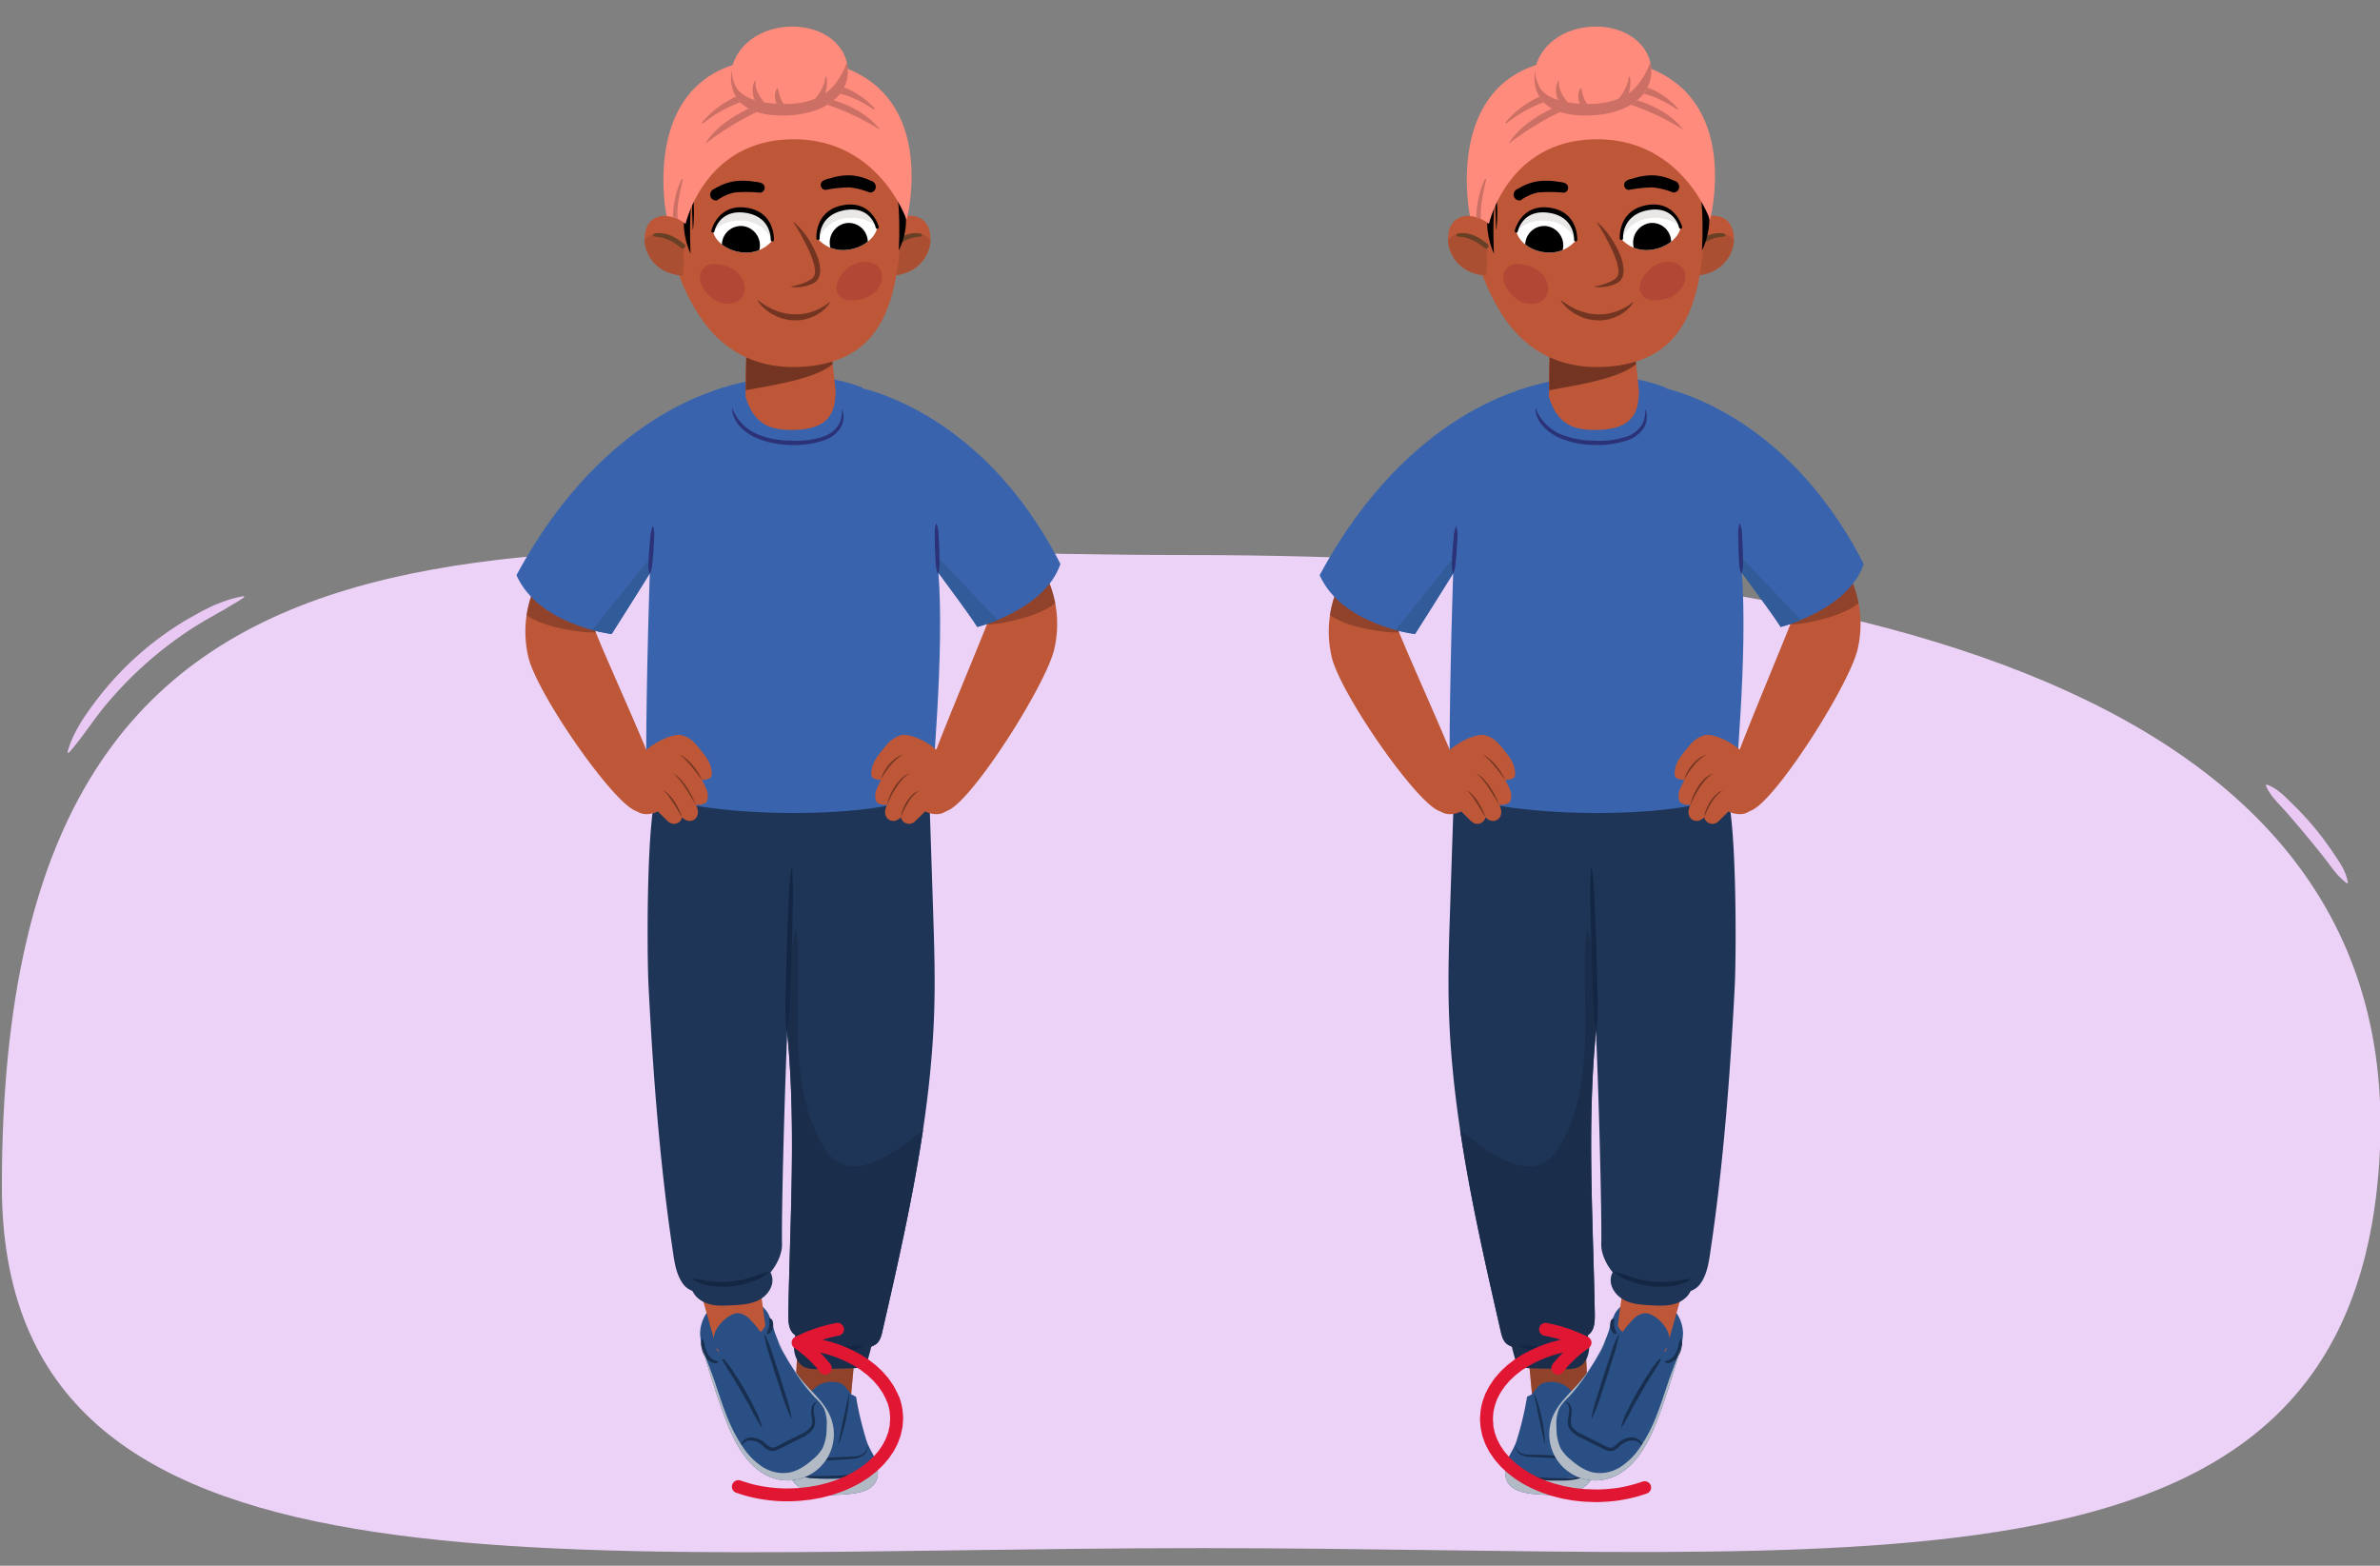<svg xmlns="http://www.w3.org/2000/svg" xmlns:xlink="http://www.w3.org/1999/xlink" width="760" height="500" viewBox="0 0 760 500"><rect x="0" y="0" width="760" height="500" fill="#808080" stroke="none"/><defs><clipPath id="a"><path d="M286.27,140.83s31.11,5.66,48.22,43.94a35.46,35.46,0,0,1,2.11,22.77c-2.7,10.91-23.48,44-32.42,50.41-8.31,5.94-7.05-11-7.05-13.08s15.26-38.23,18.3-46.22c0,0-15.45-21.59-17.12-26.41s-6.08-13.7-6.08-13.7Z" fill="none"/></clipPath><clipPath id="b"><path d="M219.23,140.83s-31.25,8.08-48.36,46.36A35.46,35.46,0,0,0,168.76,210c2.7,10.92,23.62,41.61,32.56,48,8.32,5.94,7.05-11,7.05-13.08s-15.4-35.81-18.44-43.8c0,0,15.59-24,17.26-28.83s6.08-13.7,6.08-13.7Z" fill="none"/></clipPath><clipPath id="c"><path d="M293.83,69.68c-3.49-1.78-7.44-.05-10.49,1.33a1.37,1.37,0,0,0,.06,2.43.35.35,0,0,0,0,.08s0,.11-.05.16c-.93,1.71-.93,3.86-.73,6,0,2,.23,3.94.37,5.91a2,2,0,0,0-.06.28c-.26,3.19,4.28,1.88,5.85,1.39a11.76,11.76,0,0,0,7.78-7.5C297.64,76.79,297.43,71.52,293.83,69.68Z" fill="none"/></clipPath><clipPath id="d"><path d="M266.72,124.15l-3-28-25,1.24s-.62,20.84-.6,29.25c2.61,8.57,7.21,11.07,16.52,10.61S267.2,132.34,266.72,124.15Z" fill="#bd5738"/></clipPath><clipPath id="e"><path d="M267.31,125.34l-1.58-28.6-28.8,1.82s-1,20.89-1.14,29.33C240.93,134.43,254.28,139.85,267.31,125.34Z" fill="#bd5738"/></clipPath><clipPath id="f"><path d="M209.16,69.68c3.49-1.78,7.44-.05,10.49,1.33a1.37,1.37,0,0,1-.06,2.43s0,0,0,.08a.94.94,0,0,1,0,.16c.94,1.71.93,3.86.74,6,0,2-.24,3.94-.38,5.91a1.15,1.15,0,0,1,.07.28c.26,3.19-4.28,1.88-5.85,1.39a11.76,11.76,0,0,1-7.78-7.5C205.35,76.79,205.56,71.52,209.16,69.68Z" fill="none"/></clipPath><clipPath id="g"><path d="M233.43,24.13c-.33,10.66,9.25,13.45,19.53,12.64s18.77-6.24,17.67-15.57c-.92-7.86-9.25-13.44-19.53-12.64S233.67,16.33,233.43,24.13Z" fill="none"/></clipPath><clipPath id="h"><path d="M280.14,72.59c-1.17,6.22-12.58,10.68-18.87,3.81C260.7,66,276.28,60.83,280.14,72.59Z" fill="none"/></clipPath><clipPath id="i"><path d="M227.65,73.79C229,80,240.46,84,246.59,76.86,246.93,66.43,231.26,61.9,227.65,73.79Z" fill="none"/></clipPath><clipPath id="j"><path d="M542.81,140.83s31.11,5.66,48.21,43.94a35.42,35.42,0,0,1,2.12,22.77c-2.7,10.91-23.48,44-32.42,50.41-8.31,5.94-7.05-11-7.05-13.08s15.26-38.23,18.3-46.22c0,0-15.45-21.59-17.12-26.41s-6.08-13.7-6.08-13.7Z" fill="none"/></clipPath><clipPath id="k"><path d="M475.77,140.83s-31.25,8.08-48.36,46.36A35.46,35.46,0,0,0,425.3,210c2.7,10.92,23.62,41.61,32.56,48,8.31,5.94,7.05-11,7.05-13.08s-15.41-35.81-18.45-43.8c0,0,15.6-24,17.27-28.83s6.08-13.7,6.08-13.7Z" fill="none"/></clipPath><clipPath id="l"><path d="M550.37,69.68c-3.49-1.78-7.44-.05-10.49,1.33a1.37,1.37,0,0,0,.06,2.43.35.35,0,0,0-.05.08s0,.11,0,.16c-.94,1.71-.93,3.86-.73,6,0,2,.23,3.94.37,5.91a1.15,1.15,0,0,0-.06.28c-.26,3.19,4.27,1.88,5.85,1.39a11.76,11.76,0,0,0,7.78-7.5C554.18,76.79,554,71.52,550.37,69.68Z" fill="none"/></clipPath><clipPath id="m"><path d="M523.25,124.15l-3-28-25,1.24s-.62,20.84-.6,29.25c2.61,8.57,7.21,11.07,16.52,10.61S523.73,132.34,523.25,124.15Z" fill="#bd5738"/></clipPath><clipPath id="n"><path d="M523.85,125.34l-1.58-28.6-28.8,1.82s-1,20.89-1.14,29.33C497.47,134.43,510.81,139.85,523.85,125.34Z" fill="#bd5738"/></clipPath><clipPath id="o"><path d="M465.7,69.68c3.49-1.78,7.43-.05,10.49,1.33a1.37,1.37,0,0,1-.06,2.43s0,0,.05.08,0,.11,0,.16c.94,1.71.93,3.86.74,6,0,2-.24,3.94-.38,5.91a1.15,1.15,0,0,1,.07.28c.25,3.19-4.28,1.88-5.86,1.39a11.76,11.76,0,0,1-7.77-7.5C461.89,76.79,462.1,71.52,465.7,69.68Z" fill="none"/></clipPath><clipPath id="p"><path d="M490,24.13c-.33,10.66,9.25,13.45,19.53,12.64s18.77-6.24,17.67-15.57c-.93-7.86-9.25-13.44-19.53-12.64S490.21,16.33,490,24.13Z" fill="none"/></clipPath><clipPath id="q"><path d="M536.68,72.59c-1.17,6.22-12.58,10.68-18.87,3.81C517.24,66,532.81,60.83,536.68,72.59Z" fill="none"/></clipPath><clipPath id="r"><path d="M484.19,73.79C485.5,80,497,84,503.13,76.86,503.47,66.43,487.79,61.9,484.19,73.79Z" fill="none"/></clipPath></defs><path d="M759.12,378.74C744.76,516,593.19,494.37,383.73,494.37S.6,516.58.6,378.74c0-239.28,168.51-201.5,378-201.5S775.89,218.46,759.12,378.74Z" fill="#ecd2f7"/><polygon points="270.88 455.04 253.38 455.26 261.81 294.22 286 292.45 270.88 455.04" fill="#bd5738"/><polygon points="270.88 455.04 253.38 455.26 261.81 294.22 286 292.45 270.88 455.04" fill="#733522" opacity="0.6"/><path d="M253.23,459.94c1.4,2.56-.09,4.87-1.09,7.29-1.7,7.61,7.61,10.95,13.84,10.18,6.77-.35,17-.18,13.71-10.94-.55-1.77-2.16-3.83-3-6.44a104.8,104.8,0,0,1-3.33-14l-1.65-.83s-2-3.2-3.59-3.59c-7.72-1.93-10.53,5.08-10.53,5.08s-2,1.41-3,2C250.8,450.6,252.44,456.71,253.23,459.94Z" fill="#294f85"/><path d="M266,477.41c6.65-.35,16.63-.19,13.87-10.37-1,1.06-1.51,2.57-2.66,3.46a6.76,6.76,0,0,1-3.21,1.09,59.44,59.44,0,0,1-14.23.42,12.08,12.08,0,0,1-5.37-1.43,10.61,10.61,0,0,1-2.39-2.34C251.29,475.13,260,478.14,266,477.41Z" fill="#b2bac5"/><path d="M252.29,468.19a6.16,6.16,0,0,0,2.76,2.28,9.65,9.65,0,0,0,3.45.83,67.25,67.25,0,0,0,7.37-.06c2.47,0,4.95-.26,7.4-.48a8.68,8.68,0,0,0,3.4-.92,4.25,4.25,0,0,0,2.19-2.68H279a4.33,4.33,0,0,1-2,3.05,8.86,8.86,0,0,1-3.55,1.2,74.9,74.9,0,0,1-7.46.68q-1.87.07-3.75.06a31.29,31.29,0,0,1-3.75-.19,10.21,10.21,0,0,1-3.58-1.1,6.13,6.13,0,0,1-2.62-2.64Z" fill="#192f50"/><path d="M277.35,462c-.42.3-.3.88-.58,1.41a3.41,3.41,0,0,1-1.08,1.33,6.74,6.74,0,0,1-3.19,1.07c-2.11.23-4.19.31-6.29.47l-3.15.08c-1,0-2.09.11-3.18,0a12,12,0,0,1-3.22-.6,4.65,4.65,0,0,1-2.5-2.06l.07-.05a4.71,4.71,0,0,0,2.56,1.68,11.49,11.49,0,0,0,3.1.36c2.09-.05,4.19-.2,6.28-.29l6.29-.28a6.27,6.27,0,0,0,3-.78,3.25,3.25,0,0,0,1.09-1.09c.28-.41.24-1.06.78-1.35Z" fill="#192f50"/><path d="M258.21,446.43a19.17,19.17,0,0,1,1,1.66c.3.58.58,1.17.86,1.75a30.1,30.1,0,0,1,1.36,3.64,28.86,28.86,0,0,1,.86,3.79c.09.64.18,1.29.25,1.93s.09,1.3.05,2l-.08,0c-.52-2.51-1.16-5-1.91-7.45s-1.56-4.89-2.51-7.27Z" fill="#192f50"/><path d="M271.16,445c0,.71-.06,1.39-.08,2.09l-.23,2.06c-.16,1.38-.43,2.73-.7,4.08s-.61,2.68-1,4l-.63,2c-.27.64-.48,1.3-.79,1.94l-.08,0,1.68-8.08,1.77-8.07Z" fill="#192f50"/><path d="M254,451.23a24.4,24.4,0,0,1,.85,4.62,23.64,23.64,0,0,1,.08,4.7l-.08,0a30.43,30.43,0,0,1-.86-4.63,30.87,30.87,0,0,1-.08-4.71Z" fill="#192f50"/><path d="M296.64,250.6l1.3,39.49c.35,10.55.7,21.11.41,31.67-.94,34.8-8.73,69-16.49,103-.36,1.6-.79,3.31-2,4.36a7,7,0,0,1-3.89,1.29,41.17,41.17,0,0,1-20-3,7.77,7.77,0,0,1-2.65-1.6c-1.54-1.6-1.6-4.06-1.57-6.28.58-33.07,3-66.32-1.44-99.09-2.08-15.41-5.65-30.76-5.06-46.29s6.12-31.84,18.69-41c5.25-3.82,11.81-6.25,18.24-5.31s12.46,5.8,13.52,12.21" fill="#1f3557"/><path d="M282.84,369.22c-4.39,2.47-9.76,4.44-14.33,2.32-3-1.4-5-4.32-6.58-7.27-.53-1-1-2-1.49-3.08-3.63-8.19-5-17.14-5.45-26-.47-9.19,0-18.39-.06-27.59,0-7.38-.75-14.33-3.75-21.16-.84-1.93-3.23-7.05-6-8,.11,14.09,3.22,28.05,5.11,42.06,4.41,32.77,2,66,1.44,99.09,0,2.22,0,4.68,1.57,6.28a7.77,7.77,0,0,0,2.65,1.6,41.17,41.17,0,0,0,20,3,7,7,0,0,0,3.89-1.29c1.25-1.05,1.68-2.76,2-4.36,4.86-21.24,9.72-42.6,12.92-64.13A65.37,65.37,0,0,1,282.84,369.22Z" fill="#1a2e4c"/><path d="M261.26,437.17a9.9,9.9,0,0,1-4.2-.52c-2.89-1.28-3.85-5-3.49-8.14a16.26,16.26,0,0,1,6.3-10.81c3.45-2.65,8.84-4.63,12.82-2.08,2.75,1.76,5.37,4.11,6,7.47s-.5,7.29-1.42,10.59c-.88,3.11-3.14,3.24-6,3.29Z" fill="#1a2e4c"/><path d="M256,427.36a34.83,34.83,0,0,1,4.83,1.38,30.34,30.34,0,0,0,4.83.95,30.93,30.93,0,0,0,4.91.19,37.34,37.34,0,0,1,5-.25l.05.19a10.08,10.08,0,0,1-5,1.49,23.66,23.66,0,0,1-10.29-1.18,9.94,9.94,0,0,1-4.49-2.59Z" fill="#132744"/><path d="M288.22,450.41a19.86,19.86,0,0,0-1.15-4.52l-.09,0-.31-.84-.53-1a16.45,16.45,0,0,0-1.13-2c-.43-.63-.86-1.27-1.3-1.89l-1.49-1.72a20.13,20.13,0,0,0-1.61-1.59l-.82-.77c-.28-.25-.59-.47-.88-.7-.6-.45-1.17-.93-1.78-1.35l-1.88-1.21-2.15,3.54,1.67,1.06c.53.37,1,.8,1.55,1.19.26.2.53.39.77.6l.71.67c.45.46,1,.86,1.38,1.36l1.26,1.46,1.08,1.57a13.4,13.4,0,0,1,.93,1.65l.43.84.32.88.09,0a17.73,17.73,0,0,1,.83,3.34l.13,1.85c0,.62-.09,1.23-.12,1.85l0,.46-.1.46-.2.9c-.07.3-.11.61-.21.91l-.32.88a10,10,0,0,1-.73,1.72,17.74,17.74,0,0,1-.9,1.66l-1.07,1.58c-.4.5-.84,1-1.25,1.46A12.65,12.65,0,0,1,278,466a15,15,0,0,1-1.46,1.29l-1.55,1.2-1.66,1.06a13.88,13.88,0,0,1-1.72,1c-.59.3-1.15.64-1.76.91-1.23.51-2.43,1.08-3.71,1.47-.63.2-1.25.45-1.9.62l-1.94.5a16.27,16.27,0,0,1-2,.42l-2,.36c-1.34.13-2.67.33-4,.39s-2.68.14-4,.09-2.69-.13-4-.28-2.66-.35-4-.62-2.61-.58-3.89-1c-.64-.19-1.27-.4-1.9-.62a2.12,2.12,0,0,0-2.65,1.19,2.06,2.06,0,0,0,1.26,2.71c.7.24,1.4.47,2.1.68,1.4.43,2.83.78,4.26,1.07s2.88.51,4.33.67,2.91.27,4.37.3,2.92,0,4.38-.09,2.9-.28,4.35-.43l2.16-.39a19.57,19.57,0,0,0,2.15-.46l2.13-.55c.71-.19,1.39-.46,2.09-.68a40.26,40.26,0,0,0,4.1-1.64c.68-.29,1.32-.67,2-1a16.89,16.89,0,0,0,1.93-1.11l1.87-1.2,1.78-1.37a18.37,18.37,0,0,0,1.69-1.49,17.27,17.27,0,0,0,1.59-1.61c.49-.58,1-1.14,1.47-1.74l1.3-1.9c.42-.63.73-1.35,1.1-2a13.44,13.44,0,0,0,.9-2.14l.4-1.1c.12-.37.18-.76.27-1.14l.24-1.14.12-.58.05-.58c.05-.78.13-1.57.15-2.35Z" fill="#e01633"/><path d="M263.53,438.94a2.05,2.05,0,0,1-1.63-.8,38.77,38.77,0,0,0-8.23-7.68,2.07,2.07,0,0,1,.27-3.54,49.33,49.33,0,0,1,13-4.42,2.07,2.07,0,1,1,.77,4.06,45,45,0,0,0-8.85,2.65,40.75,40.75,0,0,1,6.3,6.38,2.08,2.08,0,0,1-.36,2.91A2.1,2.1,0,0,1,263.53,438.94Z" fill="#e01633"/><path d="M273.37,436.51a40.52,40.52,0,0,0-8.55-3.83c-.49-.17-.94-.28-1.39-.39l-.87-.22-1.06-.28-3.38-.61-2.32-.25.44-4.11,2.53.28,3.7.67,1.16.3.8.21c.54.13,1.09.27,1.65.46a44.65,44.65,0,0,1,9.4,4.21Z" fill="#e01633"/><path d="M257.15,442c2.83,3.19,6.13,6.11,7.87,10a14.74,14.74,0,0,1-17.09,20.3c-8.19-2.09-12.93-10.52-16-18.4-2.73-7-4.89-14.21-7.06-21.41a23.28,23.28,0,0,1-1.31-6.72,12,12,0,0,1,8.32-11.14c4.53-1.35,11,.57,13.44,4.87a29.68,29.68,0,0,1,1.91,5.41A50.18,50.18,0,0,0,257.15,442Z" fill="#294f85"/><path d="M244.91,425.85a2.41,2.41,0,0,1,.38-1.26,4.59,4.59,0,0,0,.32-1.12,4.37,4.37,0,0,0,.06-1.14,3.1,3.1,0,0,1,0-1.29l.12-.08a1.35,1.35,0,0,1,1,1.17,3.81,3.81,0,0,1,.08,1.54,3.9,3.9,0,0,1-.55,1.42c-.27.41-.56.91-1.25.87Z" fill="#192f50"/><path d="M224.32,427.52a8.08,8.08,0,0,1,.74,2.42,9,9,0,0,0,.85,2.21,4.43,4.43,0,0,0,2.41,2.25,3.4,3.4,0,0,0,1.09.32l.07.13a1.48,1.48,0,0,1-1.39.45,3.87,3.87,0,0,1-1.33-.53,5.27,5.27,0,0,1-1.91-2,8.36,8.36,0,0,1-.85-2.57,4,4,0,0,1,.17-2.63Z" fill="#192f50"/><path d="M230.22,433.08a26.5,26.5,0,0,1,4.1,5.17c1.23,1.82,2.38,3.69,3.49,5.58s2.11,3.86,3.09,5.82a27,27,0,0,1,2.47,6.12l-.14.06a44.29,44.29,0,0,1-3.26-5.7q-1.53-2.88-3.2-5.69c-1.09-1.89-2.22-3.75-3.36-5.61a44.22,44.22,0,0,1-3.31-5.67Z" fill="#192f50"/><path d="M244.11,425.91a38.4,38.4,0,0,1,2.62,6.58l2.22,6.72,2.1,6.75a39.16,39.16,0,0,1,1.73,6.86l-.14.05a39.5,39.5,0,0,1-2.6-6.6l-2.23-6.7-2.11-6.74A37.75,37.75,0,0,1,244,426Z" fill="#192f50"/><path d="M236.51,461.77a3.4,3.4,0,0,1,1.21-2,3.74,3.74,0,0,1,2.33-.74,7.05,7.05,0,0,1,4.33,1.86,7,7,0,0,0,1.62,1.26,2.37,2.37,0,0,0,1.75-.14c.62-.25,1.29-.63,1.95-1l2-1,4-2a7.17,7.17,0,0,0,3.25-2.46c.65-1.1.28-2.54.12-4.06a5.32,5.32,0,0,1,.26-2.36,2.11,2.11,0,0,1,1.75-1.51l0,.14a2,2,0,0,0-1.16,1.56,6,6,0,0,0,0,2.06c.11.7.29,1.44.34,2.24a4.41,4.41,0,0,1-.46,2.44,8.11,8.11,0,0,1-3.66,3l-4,2-2,1c-.68.32-1.31.67-2.07,1a3.44,3.44,0,0,1-2.59.09,7.59,7.59,0,0,1-1.88-1.47A6.44,6.44,0,0,0,240,460a3.47,3.47,0,0,0-1.91.36,3.94,3.94,0,0,0-1.47,1.48Z" fill="#192f50"/><path d="M265,452c-1.74-3.89-5-6.81-7.87-10a49.77,49.77,0,0,1-4.41-5.8,56.49,56.49,0,0,0,7.44,10,15.6,15.6,0,0,1,2.93,3.52,12.35,12.35,0,0,1,.86,6.1,14.91,14.91,0,0,1-1.31,6.69,13.17,13.17,0,0,1-3.09,3.53c-2.23,1.93-4.74,3.72-7.65,4.23a12.2,12.2,0,0,1-8.38-1.83,21.77,21.77,0,0,1-6.17-6.15l-.74-1.09a51.94,51.94,0,0,1-4.7-9.44c-1.3-3.31-2.39-6.7-3.52-10.07s-2.42-6.54-3.64-9.82c-.27-.73-.47-1.58-.74-2.39.24,1,.54,2,.84,3,2.17,7.2,4.33,14.41,7.06,21.41,3.07,7.88,7.81,16.31,16,18.4A14.74,14.74,0,0,0,265,452Z" fill="#b2bac5"/><path d="M250.79,433a49.91,49.91,0,0,1-2.49-5.22,16.69,16.69,0,0,0,2,4.47Z" fill="#b2bac5"/><path d="M217.49,390.41,229,431.22s.73,1.87,8.32-2.18,7.06-6,7.06-6l-4.27-31" fill="#bd5738"/><path d="M229.45,434.79a2,2,0,0,0,.56-2.55c-.39-.88-1.12-1.57-1.58-2.42-1.59-3,.62-6.57,3.24-8.68,1.32-1.06,2.94-2,4.61-1.73a6.36,6.36,0,0,1,3.29,2,28.61,28.61,0,0,1,4.07,5.17,3.08,3.08,0,0,0,1.31-.73" fill="#294f85"/><path d="M233.45,416.84c3-.13,6.19-.3,8.89-1.69s4.83-4.39,4.22-7.37c-.66-3.24-4.05-5.06-7.13-6.29a25.78,25.78,0,0,0-8.93-2.22c-4.73-.08-9.27,2.47-9.88,7.46-.47,3.92.15,6.94,4,9C227.29,417.12,230.51,417,233.45,416.84Z" fill="#1f3557"/><path d="M210.11,252.21c3.23-5.26,7.45-3.48,13.37-5.24,11.18-3.32,25.37-.85,30.93,9.41,2.33,4.31,3.69,21.51-1,43.3-1.93,8.9-4,86.41-3.69,97.58.08,3.21-1.78,6.89-3.89,9.31a13.54,13.54,0,0,1-5.26,3.22c-4.51,1.89-9.45,3.63-14.41,3.37-2.89-.14-6.17-.64-8-3.1-2.41-3.23-2.89-7.71-3.45-11.55q-1.25-8.36-2.24-16.74c-1.32-11.06-2.37-22.14-3.24-33.24s-1.54-22.22-2.12-33.35S206.42,258.21,210.11,252.21Z" fill="#1f3557"/><path d="M251.15,329.22a96.84,96.84,0,0,1-.23-13.08l.31-13.05.49-13.06a101.8,101.8,0,0,1,1-13h.2a103.87,103.87,0,0,1,.23,13.08l-.31,13.05-.48,13.06a96.66,96.66,0,0,1-1,13Z" fill="#132744"/><path d="M221.16,408.4c2.18.05,4.13.62,6.17.81a29,29,0,0,0,6.11,0,31.89,31.89,0,0,0,6-1.2c2-.58,3.83-1.43,6-1.85l.09.18a15.11,15.11,0,0,1-5.61,3,28,28,0,0,1-6.27,1.44,25.86,25.86,0,0,1-6.46-.15,13.36,13.36,0,0,1-6.05-2.06Z" fill="#132744"/><path d="M286.27,140.83s31.11,5.66,48.22,43.94a35.46,35.46,0,0,1,2.11,22.77c-2.7,10.91-23.48,44-32.42,50.41-8.31,5.94-7.05-11-7.05-13.08s15.26-38.23,18.3-46.22c0,0-15.45-21.59-17.12-26.41s-6.08-13.7-6.08-13.7Z" fill="#bd5738"/><g clip-path="url(#a)"><path d="M308.29,190c3.4-1.57,7.41-1.57,11-2.46a39.13,39.13,0,0,0,9-3.74c2.77-1.5,5-3.92,8.38-3.26a5.37,5.37,0,0,1,4.17,6.56c-1.73,7-11.95,9.82-17.6,11.16-3.88.92-11.24,2.35-15-.64C306.07,195.76,305.55,191.22,308.29,190Z" fill="#733522" opacity="0.6"/></g><path d="M312.08,200.18c-4.94-7.8-22.6-30.21-24-34.31-2.24-6.46-22.75-19.17-22.75-19.17l6.81-23.4s40.33,5.65,66.48,56.78C333.7,194.8,312.08,200.18,312.08,200.18Z" fill="#3964ad"/><path d="M219.23,140.83s-31.25,8.08-48.36,46.36A35.46,35.46,0,0,0,168.76,210c2.7,10.92,23.62,41.61,32.56,48,8.32,5.94,7.05-11,7.05-13.08s-15.4-35.81-18.44-43.8c0,0,15.59-24,17.26-28.83s6.08-13.7,6.08-13.7Z" fill="#bd5738"/><g clip-path="url(#b)"><path d="M197.23,185.49c-3.49-1.35-7.88,5.54-11.53,4.87-3.21-.59-5.89-8.43-8.86-9.8s-5.28-3.6-8.58-2.73c-2.67.71-5.14,10.25-4.14,13.45,2.18,6.88,12.55,9.05,18.27,10,3.93.68,11.36,1.65,14.89-1.58C199.42,197.78,200.05,186.58,197.23,185.49Z" fill="#733522" opacity="0.6"/></g><path d="M318.59,198a51.28,51.28,0,0,1-6.51,2.23c-4.94-7.8-22.6-30.21-24-34.31Z" fill="#315c99"/><path d="M195.31,202.47c4.94-7.8,20.72-32.5,22.14-36.6,2.23-6.46,24-23.09,24-23.09l-8-19.48s-39.74,6.71-68.53,60.38C172.06,199.71,195.31,202.47,195.31,202.47Z" fill="#3964ad"/><path d="M189.1,201.18a47.74,47.74,0,0,0,6.21,1.29c4.94-7.8,20.72-32.5,22.14-36.6Z" fill="#315c99"/><path d="M297.67,251.42c.72-11.72,4.79-57,.83-77.77-2.62-13.75-12.58-34.8-32.65-37.82-19.67-3-10.14-3.72-27.37,1.38-17.67,5.24-29.14,26.68-30.76,38.94-1.17,34.5-1.65,65-1.19,75.61C215.87,261.7,289,262.88,297.67,251.42Z" fill="#3964ad"/><path d="M223.61,239.35c-1.76-2.18-3.17-3.84-5.94-4.58s-11.5,2.77-15.25,9.53a15.31,15.31,0,0,0-1.1,11.74l0,0a8.27,8.27,0,0,0,.38.91c2.46,5,8.09,2.37,8.37,2.16.64.63,2.71,2.71,3.37,3.29a2.67,2.67,0,0,0,3.76-.19,2.57,2.57,0,0,0,.62-1.23c.12.11.23.23.35.33,2.49,2.08,5.53,0,4.47-3.26a7.16,7.16,0,0,0-.45-1.11,3.49,3.49,0,0,0,1.33.06c1.86-.31,2.48-.81,2.52-2.79,0-1.75-.89-3.16-1.86-5.12,1.42-.28,3.49.09,3.07-2.87S225.35,241.52,223.61,239.35Z" fill="#bd5738"/><path d="M224.19,249.08c-.3-.36-.55-.73-.85-1.08s-.53-.72-.81-1.06c-.55-.7-1.07-1.42-1.66-2.07a25.27,25.27,0,0,0-1.75-2c-.3-.32-.61-.64-.94-.93s-.67-.59-1-.93l0-.05a15.49,15.49,0,0,1,4.09,3.52,23.22,23.22,0,0,1,2.93,4.55Z" fill="#733522"/><path d="M222.19,256.93l-.84-1.32q-.39-.66-.81-1.32c-.54-.86-1-1.75-1.64-2.57a23,23,0,0,0-1.76-2.47,9.84,9.84,0,0,0-1-1.15c-.18-.18-.34-.38-.53-.55s-.39-.34-.58-.52l0-.05a10.3,10.3,0,0,1,2.4,2,18.84,18.84,0,0,1,1.91,2.46,34.63,34.63,0,0,1,2.87,5.5Z" fill="#733522"/><path d="M217.88,261a20.39,20.39,0,0,1-1.43-2.23c-.45-.74-.86-1.49-1.35-2.2s-.93-1.42-1.43-2.12a12.37,12.37,0,0,0-.79-1c-.26-.35-.58-.63-.87-1l0-.05a12.93,12.93,0,0,1,3.55,3.85,25.67,25.67,0,0,1,1.26,2.3q.28.6.54,1.2a5.14,5.14,0,0,1,.43,1.23Z" fill="#733522"/><path d="M281.9,239.35c1.76-2.18,3.16-3.84,5.93-4.58s11.5,2.77,15.25,9.53a15.22,15.22,0,0,1,1.1,11.74l0,0a8.27,8.27,0,0,1-.38.91c-2.46,5-8.09,2.37-8.36,2.16-.64.63-2.72,2.71-3.38,3.29a2.67,2.67,0,0,1-3.76-.19,2.47,2.47,0,0,1-.61-1.23l-.36.33c-2.49,2.08-5.53,0-4.47-3.26a7.16,7.16,0,0,1,.45-1.11A3.48,3.48,0,0,1,282,257c-1.86-.31-2.47-.81-2.52-2.79,0-1.75.89-3.16,1.86-5.12-1.41-.28-3.48.09-3.07-2.87S280.15,241.52,281.9,239.35Z" fill="#bd5738"/><path d="M281.27,249.05a10.86,10.86,0,0,1,1-2.56,18.41,18.41,0,0,1,1.55-2.29,14.55,14.55,0,0,1,2-1.91,8.46,8.46,0,0,1,2.44-1.31l0,.05a15.2,15.2,0,0,0-4,3.54,23.24,23.24,0,0,0-3,4.51Z" fill="#733522"/><path d="M283.26,256.9a14.86,14.86,0,0,1,1-3,22.56,22.56,0,0,1,1.5-2.78,15.74,15.74,0,0,1,2-2.44,7.57,7.57,0,0,1,2.67-1.72l0,.05a9.9,9.9,0,0,0-2.36,2,18.61,18.61,0,0,0-1.88,2.46,33.69,33.69,0,0,0-2.91,5.47Z" fill="#733522"/><path d="M287.68,261a8,8,0,0,1,.65-2.59,17.22,17.22,0,0,1,1.2-2.39,14.8,14.8,0,0,1,1.69-2.1,7.17,7.17,0,0,1,2.24-1.5l0,.05a12.87,12.87,0,0,0-3.48,3.86,24.2,24.2,0,0,0-1.28,2.28c-.41.78-.69,1.59-1.1,2.39Z" fill="#733522"/><path d="M258.8,158.52c13.38-9.85,16.65-23.27,16.65-34.72-14.07-5.57-31.74-4.58-47.77,1C233.57,137.87,239.5,150.34,258.8,158.52Z" fill="#3964ad"/><path d="M293.83,69.68c-3.49-1.78-7.44-.05-10.49,1.33a1.37,1.37,0,0,0,.06,2.43.35.35,0,0,0,0,.08s0,.11-.05.16c-.93,1.71-.93,3.86-.73,6,0,2,.23,3.94.37,5.91a2,2,0,0,0-.06.28c-.26,3.19,4.28,1.88,5.85,1.39a11.76,11.76,0,0,0,7.78-7.5C297.64,76.79,297.43,71.52,293.83,69.68Z" fill="#bd5738"/><g clip-path="url(#c)"><path d="M293.47,74.6c-3.41-.43-6.63,2-8.68,4.69A1.22,1.22,0,0,0,285,81c-.88,2-.11,5-.06,7.12a1.18,1.18,0,0,0,1.18,1.11,14.21,14.21,0,0,0,11.4-6.6,1,1,0,0,0,1.49-1.1C298.52,78,296.86,75,293.47,74.6Z" fill="#aa4f32"/><path d="M293.78,74.54c-3.62-.56-6.52,1.2-9.31,3.4-.74.58.11,1.9.85,1.32,2.45-1.94,5.15-3.58,8.37-3.68C294.6,75.55,294.7,74.68,293.78,74.54Z" fill="#674025"/></g><path d="M266.72,124.15l-3-28-25,1.24s-.62,20.84-.6,29.25c2.61,8.57,7.21,11.07,16.52,10.61S267.2,132.34,266.72,124.15Z" fill="#bd5738"/><g clip-path="url(#d)"><path d="M267.31,125.34l-1.58-28.6-28.8,1.82s-1,20.89-1.14,29.33C240.93,134.43,254.28,139.85,267.31,125.34Z" fill="#bd5738"/><g clip-path="url(#e)"><path d="M273,101.94a8,8,0,0,0-.11-2.71c-.8-3.76-6.93-2.41-6.13,1.34.32,1.46-.83,3.1-2.39,4.6a43.49,43.49,0,0,1-20.65,7.47c-1.61.1-3.2.2-4.71.39-2.34.28-2.76,2.83-1.74,4.46-.63.14-1.27.29-1.89.46-3.88,1-1.78,7.62,2.21,6.8,7.24-1.5,22.76-3.44,28.6-8.72,3.9-2.55,6.11-7.1,7.61-11.26A2.61,2.61,0,0,0,273,101.94Z" fill="#733522"/></g></g><path d="M224.85,30.86a37.43,37.43,0,0,1,20-7,48.78,48.78,0,0,1,18.55.41c21,4.73,25.25,26.37,24.65,43.14-.95,26-4.27,47.55-31,49.66-17.61,1.39-28.38-7.24-34.74-17.84s-8.41-19.58-9-31C211.79,38.9,220.44,34.11,224.85,30.86Z" fill="#bd5738"/><path d="M209.16,69.68c3.49-1.78,7.44-.05,10.49,1.33a1.37,1.37,0,0,1-.06,2.43s0,0,0,.08a.94.94,0,0,1,0,.16c.94,1.71.93,3.86.74,6,0,2-.24,3.94-.38,5.91a1.15,1.15,0,0,1,.07.28c.26,3.19-4.28,1.88-5.85,1.39a11.76,11.76,0,0,1-7.78-7.5C205.35,76.79,205.56,71.52,209.16,69.68Z" fill="#bd5738"/><g clip-path="url(#f)"><path d="M209.52,74.6c3.41-.43,6.63,2,8.67,4.69A1.21,1.21,0,0,1,218,81c.87,2,.1,5,.06,7.12a1.19,1.19,0,0,1-1.18,1.11,14.23,14.23,0,0,1-11.41-6.6,1,1,0,0,1-1.49-1.1C204.46,78,206.13,75,209.52,74.6Z" fill="#aa4f32"/><path d="M209.21,74.54c3.62-.56,6.51,1.2,9.31,3.4.74.58-.11,1.9-.85,1.32-2.45-1.94-5.15-3.58-8.37-3.68C208.38,75.55,208.29,74.68,209.21,74.54Z" fill="#674025"/></g><path d="M220.86,59.28a32.15,32.15,0,0,1,.48,3.49c.13,1.17.18,2.33.22,3.5s.05,2.34,0,3.51l-.09,1.75c-.06.59-.1,1.17-.19,1.76h-.06q-.26-7-.41-14Z"/><path d="M222.7,57.55C219.47,61.47,220.52,81,220.52,81s-3.08-6.41-1.86-12.53A33.78,33.78,0,0,1,222.7,57.55Z"/><path d="M284.61,56.55C288.11,60.47,287,80,287,80s3.35-6.41,2-12.53A32.56,32.56,0,0,0,284.61,56.55Z"/><path d="M218.92,71.52s5.69-25.82,32.59-27c28.88-1.28,38,25.71,38,25.71s14.66-55.42-44.86-51.44C203.05,21.57,212.86,69,212.86,69A10.9,10.9,0,0,1,218.92,71.52Z" fill="#ff8b7d"/><path d="M225.39,45.59c4.21-6.57,13-11.19,20.91-13.87a.89.89,0,1,1,.66,1.63,95.38,95.38,0,0,0-21.44,12.33C225.45,45.73,225.35,45.65,225.39,45.59Z" fill="#cc6f64"/><path d="M224.19,39.12C228.78,33.4,238,27.72,246.47,29c.87.14.71,1.17-.12,1.28a43,43,0,0,0-21.8,9.06C224.31,39.56,224,39.34,224.19,39.12Z" fill="#cc6f64"/><path d="M280.82,41.22c-4.5-5.88-12.73-9.16-20-10.64a.87.87,0,1,0-.37,1.71,78.4,78.4,0,0,1,20.31,9C280.79,41.37,280.87,41.28,280.82,41.22Z" fill="#cc6f64"/><path d="M279.26,34.57c-4.73-5-11.73-9.18-19-6.62a.64.64,0,0,0,.27,1.25c7.73-.06,12,1.58,18.41,5.68C279.21,35,279.45,34.77,279.26,34.57Z" fill="#cc6f64"/><path d="M233.43,24.13c-.33,10.66,9.25,13.45,19.53,12.64s18.77-6.24,17.67-15.57c-.92-7.86-9.25-13.44-19.53-12.64S233.67,16.33,233.43,24.13Z" fill="#ff8b7d"/><g clip-path="url(#g)"><path d="M233.81,19.75a12.3,12.3,0,0,0,1.24,8c2.56,4.75,10.93,5.48,16,5.44,3.11,0,8.86-.46,13.45-4.11,2.51-2,5.85-7.32,6.11-10.38a6.32,6.32,0,0,0,0-1.23c.53,1.39,1,2.77,1.57,4.16.76,2.06,1.49,4.12,2.27,6.16a22.24,22.24,0,0,0,1.32,3.94l-.4.82c-5.9,11.81-16.71,12.27-26.51,12.14-7.5-.1-15.51-1.78-20.53-6.9C229.38,31.38,230.85,25.19,233.81,19.75Z" fill="#cc6f64"/></g><path d="M241,25.87c.06-.11.27-.1.26.06-.21,3.47,1.9,5.37,3.61,8A.74.74,0,0,1,244,35C240.8,33.71,239.38,28.87,241,25.87Z" fill="#cc6f64"/><path d="M248.12,28.28c.07-.12.26-.15.3,0a26.07,26.07,0,0,0,1,3.5,14.68,14.68,0,0,0,2.48,3.41.75.75,0,0,1-.73,1.15C248.28,35.49,246.4,31,248.12,28.28Z" fill="#cc6f64"/><path d="M259.74,32.27c1.84-2.2,3.51-4.6,3.81-7.59,0-.26.37-.19.41,0,.5,2.92-.46,7.55-3.39,8.83C259.84,33.86,259.25,32.86,259.74,32.27Z" fill="#cc6f64"/><path d="M217.59,57.3a30,30,0,0,0-2.69,12.07l1.5.57c-.37-3.74.53-7.74,1.62-12.5A.23.23,0,0,0,217.59,57.3Z" fill="#cc6f64"/><path d="M253.6,71a26.39,26.39,0,0,1,4.51,5.28,27.68,27.68,0,0,1,3.14,6.3,13.88,13.88,0,0,1,.67,3.77,6.11,6.11,0,0,1-.43,2.24,4,4,0,0,1-.73,1.13,3.31,3.31,0,0,1-.54.45l-.28.17-.21.11a12.19,12.19,0,0,1-7.05,1.17l0-.18A16.88,16.88,0,0,0,259,89.19a2.79,2.79,0,0,0,1.23-2.79,12.62,12.62,0,0,0-.68-3.26A40.27,40.27,0,0,0,256.83,77c-1-2-2.17-4-3.39-5.86Z" fill="#733522"/><path d="M278.2,61.46a2.24,2.24,0,0,1-.52,0,23.81,23.81,0,0,0-6.5-1.62,42.29,42.29,0,0,0-7.54.8,1.57,1.57,0,0,1-1.53-1.76c.11-.92.8-1.49,2.84-1.88a19,19,0,0,1,6.71-1,17.41,17.41,0,0,1,6.45,1.73,2,2,0,0,1,1.54,2.22A1.87,1.87,0,0,1,278.2,61.46Z"/><path d="M228.43,64a2.29,2.29,0,0,0,.52,0,14.85,14.85,0,0,1,5.56-2.52,44.87,44.87,0,0,1,8.3.06,1.6,1.6,0,0,0,1.33-1.94c-.22-.9-1-1.38-3-1.53a21.38,21.38,0,0,0-6.89-.15,17.65,17.65,0,0,0-6.11,2.38,2,2,0,0,0-1.29,2.38A1.84,1.84,0,0,0,228.43,64Z"/><path d="M280.14,72.59c-1.17,6.22-12.58,10.68-18.87,3.81C260.7,66,276.28,60.83,280.14,72.59Z" fill="#fff"/><g clip-path="url(#h)"><path d="M280.14,72.59S276.75,68.83,270,69.7a10.81,10.81,0,0,0-8.69,6.91,14.65,14.65,0,0,0-1.77-1.21L260,67l7.72-4,8.75.73,5.06,1.86L283,72Z" fill="#24140b" opacity="0.1"/><path d="M265,78.23a6.08,6.08,0,0,0,6.74,5.48,6.32,6.32,0,0,0,5.34-7,6.08,6.08,0,0,0-6.74-5.48A6.32,6.32,0,0,0,265,78.23Z"/></g><path d="M261.27,76.61c.27,0,.51-.19.48-.47s-.37-7.43,7.86-9,10,5.18,10,5.5a.53.53,0,0,0,.62.4.53.53,0,0,0,.37-.63c0-.09-2.27-8.6-11.42-6.88s-8.48,10.59-8.47,10.68C260.82,76.73,261.3,76.66,261.27,76.61Z"/><path d="M227.65,73.79C229,80,240.46,84,246.59,76.86,246.93,66.43,231.26,61.9,227.65,73.79Z" fill="#fff"/><g clip-path="url(#i)"><path d="M227.65,73.79s3.31-3.88,10.11-3.28a10.56,10.56,0,0,1,8.84,6.56,15.26,15.26,0,0,1,1.75-1.28l-.66-8.36-7.79-3.72-8.74,1.07-5,2.07-2.64,6.86Z" fill="#24140b" opacity="0.1"/><path d="M242.63,79a6.08,6.08,0,1,1-5.49-6.81A6.21,6.21,0,0,1,242.63,79Z"/></g><path d="M246.6,77.07c-.28,0-.51-.17-.49-.46s.2-7.43-8.06-8.65-9.83,5.58-9.9,5.9a.54.54,0,0,1-.61.42.49.49,0,0,1-.38-.61c0-.09,2.07-8.69,11.26-7.33s8.71,10.24,8.7,10.34C247.05,77.17,246.57,77.12,246.6,77.07Z"/><path d="M265,96.65a11.84,11.84,0,0,1-5,4.3,16.18,16.18,0,0,1-3.23,1.1c-.57.1-1.14.16-1.71.23s-1.16,0-1.73,0a14.57,14.57,0,0,1-6.53-1.87l-.74-.4c-.23-.16-.46-.32-.68-.49l-1.31-1a19.58,19.58,0,0,1-2.17-2.47l.12-.15c.87.58,1.7,1.2,2.58,1.75l1.38.73.68.37.73.28,1.45.56,1.5.38a7.93,7.93,0,0,0,1.52.26,10,10,0,0,0,1.54.14,16.05,16.05,0,0,0,6.1-.88,17.46,17.46,0,0,0,5.4-3Z" fill="#733522"/><path d="M237.79,91.55c-.44-4-4.14-6.73-8.94-7.17-2.73-.63-6,1.61-5.26,5,1,4.66,5.93,8.7,10.71,7.35A4.59,4.59,0,0,0,237.79,91.55Z" fill="#a23131" opacity="0.4"/><path d="M281.57,89.41c-.76,3.91-4.68,6.41-9.49,6.51-2.78.43-5.86-2-4.84-5.33,1.41-4.58,6.62-8.25,11.27-6.56A4.52,4.52,0,0,1,281.57,89.41Z" fill="#a23131" opacity="0.4"/><path d="M299.43,183.11a10.81,10.81,0,0,1-.66-3.94c-.1-1.31-.15-2.63-.2-3.95s-.07-2.64-.06-4a11.45,11.45,0,0,1,.39-4,.1.1,0,0,1,.12-.06.12.12,0,0,1,.05.05,11.48,11.48,0,0,1,.66,3.94c.09,1.32.14,2.64.2,4s.07,2.63.07,3.95a11.07,11.07,0,0,1-.4,4,.1.1,0,0,1-.12,0A.12.12,0,0,1,299.43,183.11Z" fill="#2b3277"/><path d="M207.39,183.1a9.78,9.78,0,0,1-.27-3.79c0-1.26.12-2.51.2-3.76s.2-2.51.33-3.76a10.65,10.65,0,0,1,.79-3.72.1.1,0,0,1,.12,0,.12.12,0,0,1,.05.05,10.44,10.44,0,0,1,.26,3.8c0,1.25-.12,2.51-.19,3.76s-.2,2.51-.33,3.75a9.89,9.89,0,0,1-.8,3.73.08.08,0,0,1-.12,0A.07.07,0,0,1,207.39,183.1Z" fill="#2b3277"/><path d="M233.93,130.61a14.8,14.8,0,0,0,7.45,7.84,27.37,27.37,0,0,0,10.87,2.25,28.32,28.32,0,0,0,11-1.39,9.49,9.49,0,0,0,4.23-3.21,7.16,7.16,0,0,0,1.1-2.43,8.47,8.47,0,0,0,.24-2.76h0a.09.09,0,0,1,.08-.09.08.08,0,0,1,.08.06,6.88,6.88,0,0,1-.62,5.8,10,10,0,0,1-4.65,3.74,29.71,29.71,0,0,1-11.53,1.66,28.35,28.35,0,0,1-11.35-2.54,15.67,15.67,0,0,1-4.72-3.56,9.43,9.43,0,0,1-2.37-5.33.08.08,0,0,1,.08-.09.08.08,0,0,1,.08,0Z" fill="#2b3277"/><polygon points="490.12 455.04 507.62 455.26 499.19 294.22 475 292.45 490.12 455.04" fill="#bd5738"/><polygon points="490.12 455.04 507.62 455.26 499.19 294.22 475 292.45 490.12 455.04" fill="#733522" opacity="0.6"/><path d="M507.77,459.94c-1.4,2.56.09,4.87,1.09,7.29,1.7,7.61-7.61,10.95-13.84,10.18-6.77-.35-17-.18-13.71-10.94.55-1.77,2.16-3.83,3-6.44a104.8,104.8,0,0,0,3.33-14l1.65-.83s2-3.2,3.59-3.59c7.72-1.93,10.53,5.08,10.53,5.08s2,1.41,3,2C510.2,450.6,508.56,456.71,507.77,459.94Z" fill="#294f85"/><path d="M495,477.41c-6.65-.35-16.63-.19-13.87-10.37,1,1.06,1.51,2.57,2.66,3.46a6.76,6.76,0,0,0,3.21,1.09,59.44,59.44,0,0,0,14.23.42,12.08,12.08,0,0,0,5.37-1.43,10.61,10.61,0,0,0,2.39-2.34C509.71,475.13,501,478.14,495,477.41Z" fill="#b2bac5"/><path d="M508.79,468.23a6,6,0,0,1-2.45,2.95,10.64,10.64,0,0,1-3.68,1.33,24.72,24.72,0,0,1-3.81.29c-1.26,0-2.52,0-3.78,0a63.57,63.57,0,0,1-7.52-.83,9.31,9.31,0,0,1-3.66-1.45,4.36,4.36,0,0,1-1.84-3.34h.09a4.24,4.24,0,0,0,2,3,8.67,8.67,0,0,0,3.51,1.16c2.47.34,5,.54,7.45.64,1.25.05,2.5.08,3.74.08a33,33,0,0,0,3.73-.17,10.14,10.14,0,0,0,3.55-1.06,6.05,6.05,0,0,0,2.59-2.59Z" fill="#192f50"/><path d="M483.69,461.89a1.1,1.1,0,0,1,.59.59,3.52,3.52,0,0,0,.36.67,2.94,2.94,0,0,0,1.1.88,5.94,5.94,0,0,0,2.84.53c2.07,0,4.19.09,6.28.14l6.25.43a10.78,10.78,0,0,0,3-.15,4.75,4.75,0,0,0,2.65-1.34l.07.05a4.81,4.81,0,0,1-2.59,1.73,11.43,11.43,0,0,1-3.13.39c-2.11,0-4.2-.17-6.3-.25l-6.29-.32a6.42,6.42,0,0,1-3-.82,3.33,3.33,0,0,1-1.11-1.13c-.29-.44-.27-1.09-.74-1.32Z" fill="#192f50"/><path d="M502.87,446.46c-.09.66-.25,1.28-.37,1.92l-.46,1.87c-.29,1.24-.67,2.46-1,3.68s-.74,2.43-1.17,3.64l-.65,1.81c-.25.6-.46,1.21-.75,1.8l-.08,0q.74-3.78,1.82-7.48c.76-2.46,1.62-4.88,2.6-7.25Z" fill="#192f50"/><path d="M489.93,445c.31.64.52,1.3.78,1.94l.63,2c.42,1.32.73,2.66,1,4s.54,2.7.7,4.08l.23,2.06c0,.7.1,1.38.08,2.09l-.08,0-1.77-8.07L489.84,445Z" fill="#192f50"/><path d="M507.07,451.23a10.69,10.69,0,0,1-.94,9.34l-.08,0a31.5,31.5,0,0,0,.77-4.63,30.56,30.56,0,0,0,.16-4.69Z" fill="#192f50"/><path d="M464.36,250.6l-1.3,39.49c-.35,10.55-.7,21.11-.41,31.67.94,34.8,8.73,69,16.49,103,.36,1.6.79,3.31,2,4.36a7,7,0,0,0,3.89,1.29,41.17,41.17,0,0,0,20-3,7.77,7.77,0,0,0,2.65-1.6c1.54-1.6,1.6-4.06,1.57-6.28-.58-33.07-3-66.32,1.44-99.09,2.08-15.41,5.65-30.76,5.06-46.29s-6.12-31.84-18.69-41c-5.25-3.82-11.81-6.25-18.24-5.31s-12.46,5.8-13.52,12.21" fill="#1f3557"/><path d="M478.16,369.22c4.39,2.47,9.76,4.44,14.33,2.32,3-1.4,5-4.32,6.58-7.27.53-1,1-2,1.49-3.08,3.63-8.19,5-17.14,5.45-26,.47-9.19,0-18.39.06-27.59,0-7.38.75-14.33,3.75-21.16.84-1.93,3.23-7.05,6-8-.11,14.09-3.22,28.05-5.11,42.06-4.41,32.77-2,66-1.44,99.09,0,2.22,0,4.68-1.57,6.28a7.77,7.77,0,0,1-2.65,1.6,41.17,41.17,0,0,1-20,3,7,7,0,0,1-3.89-1.29c-1.25-1.05-1.68-2.76-2-4.36-4.86-21.24-9.72-42.6-12.92-64.13A65.37,65.37,0,0,0,478.16,369.22Z" fill="#1a2e4c"/><path d="M499.74,437.17a9.9,9.9,0,0,0,4.2-.52c2.89-1.28,3.85-5,3.49-8.14a16.26,16.26,0,0,0-6.3-10.81c-3.45-2.65-8.84-4.63-12.82-2.08-2.75,1.76-5.37,4.11-6,7.47s.5,7.29,1.42,10.59c.88,3.11,3.14,3.24,6,3.29Z" fill="#1a2e4c"/><path d="M505.12,427.54a9.94,9.94,0,0,1-4.49,2.59,23.66,23.66,0,0,1-10.29,1.18,10.08,10.08,0,0,1-5-1.49l.05-.19a37.34,37.34,0,0,1,5,.25,30.93,30.93,0,0,0,4.91-.19,30.34,30.34,0,0,0,4.83-.95,34.83,34.83,0,0,1,4.83-1.38Z" fill="#132744"/><path d="M527.13,474.32a2.12,2.12,0,0,0-2.65-1.19c-.63.22-1.26.43-1.9.62-1.28.39-2.58.71-3.89,1s-2.64.47-4,.61-2.67.25-4,.28-2.68-.05-4-.09-2.67-.25-4-.39l-2-.36a16.27,16.27,0,0,1-2-.42l-1.94-.5c-.65-.17-1.27-.42-1.9-.62a38.14,38.14,0,0,1-3.71-1.47c-.61-.27-1.17-.61-1.76-.91a13.88,13.88,0,0,1-1.72-1l-1.66-1.06-1.55-1.2a15,15,0,0,1-1.46-1.29,12.65,12.65,0,0,1-1.36-1.38c-.41-.49-.85-1-1.25-1.46l-1.07-1.58a17.74,17.74,0,0,1-.9-1.66,10,10,0,0,1-.73-1.72l-.32-.88a9,9,0,0,1-.21-.9l-.2-.91-.1-.46,0-.46c0-.62-.1-1.23-.12-1.85l.13-1.85a16.61,16.61,0,0,1,.92-3.59l.32-.88.43-.84a13.4,13.4,0,0,1,.93-1.65l1.08-1.57,1.26-1.46c.4-.5.93-.9,1.38-1.36l.71-.67c.24-.21.51-.4.77-.6.52-.39,1-.82,1.55-1.19l1.67-1.06-2.15-3.54L483.87,434c-.61.42-1.18.9-1.78,1.35-.29.23-.6.45-.88.7l-.82.77a20.13,20.13,0,0,0-1.61,1.59l-1.49,1.72c-.44.62-.87,1.26-1.3,1.89a16.45,16.45,0,0,0-1.13,2l-.53,1-.4,1.1a19.86,19.86,0,0,0-1.15,4.52l-.17,2.34c0,.79.1,1.57.15,2.35l.05.58.12.58.24,1.14c.09.38.15.77.27,1.14l.4,1.1a13.44,13.44,0,0,0,.9,2.14c.37.67.68,1.39,1.11,2l1.29,1.89c.47.6,1,1.16,1.47,1.74a17.27,17.27,0,0,0,1.59,1.61,18.37,18.37,0,0,0,1.69,1.49l1.78,1.37,1.87,1.21a18.44,18.44,0,0,0,1.93,1.1c.66.33,1.3.71,2,1a42.65,42.65,0,0,0,4.1,1.63c.7.23,1.38.49,2.09.68l2.13.55a17.5,17.5,0,0,0,2.15.46l2.16.39c1.45.16,2.9.37,4.35.43s2.92.15,4.38.09,2.91-.13,4.37-.29,2.89-.39,4.33-.68,2.86-.64,4.26-1.07c.7-.21,1.4-.44,2.1-.68A2.06,2.06,0,0,0,527.13,474.32Z" fill="#e01633"/><path d="M497.47,438.94a2.1,2.1,0,0,1-1.27-.44,2.08,2.08,0,0,1-.36-2.91,40.75,40.75,0,0,1,6.3-6.38,45,45,0,0,0-8.85-2.65,2.07,2.07,0,1,1,.77-4.06,49.33,49.33,0,0,1,13,4.42,2.07,2.07,0,0,1,.27,3.54,38.53,38.53,0,0,0-8.23,7.68A2.07,2.07,0,0,1,497.47,438.94Z" fill="#e01633"/><path d="M487.56,436.55,485.45,433a45.37,45.37,0,0,1,9.52-4.27c.51-.17,1.06-.31,1.59-.44l.78-.2,1.33-.34,3.7-.66,2.39-.26.44,4.11-2.32.25-3.38.61-1.09.28c-.26.08-.55.15-.85.22s-.89.22-1.33.37A41.46,41.46,0,0,0,487.56,436.55Z" fill="#e01633"/><path d="M503.85,442c-2.83,3.19-6.13,6.11-7.87,10a14.74,14.74,0,0,0,17.09,20.3c8.19-2.09,12.93-10.52,16-18.4,2.73-7,4.89-14.21,7.06-21.41a23.28,23.28,0,0,0,1.31-6.72,12,12,0,0,0-8.32-11.14c-4.53-1.35-11,.57-13.44,4.87a29.68,29.68,0,0,0-1.91,5.41A50.18,50.18,0,0,1,503.85,442Z" fill="#294f85"/><path d="M516,426c-.69,0-1-.46-1.25-.87a3.9,3.9,0,0,1-.55-1.42,3.81,3.81,0,0,1,.08-1.54,1.35,1.35,0,0,1,1-1.17l.12.08a3.1,3.1,0,0,1,0,1.29,4.37,4.37,0,0,0,.06,1.14,4.59,4.59,0,0,0,.32,1.12,2.41,2.41,0,0,1,.38,1.26Z" fill="#192f50"/><path d="M536.83,427.53a4,4,0,0,1,.17,2.63,8.36,8.36,0,0,1-.85,2.57,5.27,5.27,0,0,1-1.91,2,3.87,3.87,0,0,1-1.33.53,1.48,1.48,0,0,1-1.39-.45l.07-.13a3.4,3.4,0,0,0,1.09-.32,4.43,4.43,0,0,0,2.41-2.25,9,9,0,0,0,.85-2.21,8.08,8.08,0,0,1,.74-2.42Z" fill="#192f50"/><path d="M530.9,433.16a44.22,44.22,0,0,1-3.31,5.67c-1.14,1.86-2.27,3.72-3.36,5.61s-2.18,3.77-3.2,5.69a44.29,44.29,0,0,1-3.26,5.7l-.14-.06a27.4,27.4,0,0,1,2.46-6.12q1.49-2.94,3.1-5.82c1.11-1.89,2.26-3.76,3.49-5.58a26.5,26.5,0,0,1,4.1-5.17Z" fill="#192f50"/><path d="M517,426a37.75,37.75,0,0,1-1.72,6.87l-2.11,6.74-2.23,6.7a39.5,39.5,0,0,1-2.6,6.6l-.14-.05A39.16,39.16,0,0,1,510,446l2.1-6.75,2.22-6.72a38.4,38.4,0,0,1,2.62-6.58Z" fill="#192f50"/><path d="M524.36,461.82a3.94,3.94,0,0,0-1.47-1.48A3.47,3.47,0,0,0,521,460a6.44,6.44,0,0,0-3.67,1.71,7.59,7.59,0,0,1-1.88,1.47,3.44,3.44,0,0,1-2.59-.09c-.76-.3-1.39-.65-2.07-1l-2-1-4-2a8.11,8.11,0,0,1-3.66-3,4.41,4.41,0,0,1-.46-2.44c.05-.8.23-1.54.34-2.24a6,6,0,0,0,0-2.06,2,2,0,0,0-1.16-1.56l0-.14a2.11,2.11,0,0,1,1.75,1.51,5.32,5.32,0,0,1,.26,2.36c-.16,1.52-.53,3,.12,4.06a7.17,7.17,0,0,0,3.25,2.46l4,2,2,1c.66.33,1.33.71,1.95,1a2.37,2.37,0,0,0,1.75.14,7,7,0,0,0,1.62-1.26A7.05,7.05,0,0,1,521,459a3.74,3.74,0,0,1,2.33.74,3.4,3.4,0,0,1,1.21,2Z" fill="#192f50"/><path d="M496,452c1.74-3.89,5-6.81,7.87-10a49.77,49.77,0,0,0,4.41-5.8,56.49,56.49,0,0,1-7.44,10,15.6,15.6,0,0,0-2.93,3.52,12.35,12.35,0,0,0-.86,6.1,14.91,14.91,0,0,0,1.31,6.69,13.17,13.17,0,0,0,3.09,3.53c2.23,1.93,4.74,3.72,7.65,4.23a12.2,12.2,0,0,0,8.38-1.83,21.77,21.77,0,0,0,6.17-6.15l.74-1.09a51.94,51.94,0,0,0,4.7-9.44c1.3-3.31,2.39-6.7,3.52-10.07s2.42-6.54,3.64-9.82c.27-.73.47-1.58.74-2.39-.24,1-.54,2-.84,3-2.17,7.2-4.33,14.41-7.06,21.41-3.07,7.88-7.81,16.31-16,18.4A14.74,14.74,0,0,1,496,452Z" fill="#b2bac5"/><path d="M510.21,433a49.91,49.91,0,0,0,2.49-5.22,16.69,16.69,0,0,1-2,4.47Z" fill="#b2bac5"/><path d="M543.51,390.41,532,431.22s-.73,1.87-8.32-2.18-7.06-6-7.06-6l4.27-31" fill="#bd5738"/><path d="M531.55,434.79a2,2,0,0,1-.56-2.55c.39-.88,1.12-1.57,1.58-2.42,1.59-3-.62-6.57-3.24-8.68-1.32-1.06-2.94-2-4.61-1.73a6.36,6.36,0,0,0-3.29,2,28.61,28.61,0,0,0-4.07,5.17,3.08,3.08,0,0,1-1.31-.73" fill="#294f85"/><path d="M527.55,416.84c-3-.13-6.19-.3-8.89-1.69s-4.83-4.39-4.22-7.37c.66-3.24,4-5.06,7.13-6.29a25.78,25.78,0,0,1,8.93-2.22c4.73-.08,9.27,2.47,9.88,7.46.47,3.92-.15,6.94-4,9C533.71,417.12,530.49,417,527.55,416.84Z" fill="#1f3557"/><path d="M550.89,252.21c-3.23-5.26-7.45-3.48-13.37-5.24-11.18-3.32-25.37-.85-30.93,9.41-2.33,4.31-3.69,21.51,1.05,43.3,1.93,8.9,4,86.41,3.69,97.58-.08,3.21,1.78,6.89,3.89,9.31a13.54,13.54,0,0,0,5.26,3.22c4.51,1.89,9.45,3.63,14.41,3.37,2.89-.14,6.17-.64,8-3.1,2.41-3.23,2.89-7.71,3.45-11.55q1.24-8.36,2.24-16.74c1.32-11.06,2.37-22.14,3.24-33.24s1.54-22.22,2.12-33.35S554.58,258.21,550.89,252.21Z" fill="#1f3557"/><path d="M509.65,329.22a96.66,96.66,0,0,1-1-13l-.48-13.06-.31-13.05a103.87,103.87,0,0,1,.23-13.08h.2a101.8,101.8,0,0,1,1,13l.49,13.06.31,13.05a96.84,96.84,0,0,1-.23,13.08Z" fill="#132744"/><path d="M539.9,408.59a13.36,13.36,0,0,1-6,2.06,25.86,25.86,0,0,1-6.46.15,28,28,0,0,1-6.27-1.44,15.11,15.11,0,0,1-5.61-3l.09-.18c2.13.42,4,1.27,6,1.85a31.89,31.89,0,0,0,6,1.2,29,29,0,0,0,6.11,0c2-.19,4-.76,6.17-.81Z" fill="#132744"/><path d="M542.81,140.83s31.11,5.66,48.21,43.94a35.42,35.42,0,0,1,2.12,22.77c-2.7,10.91-23.48,44-32.42,50.41-8.31,5.94-7.05-11-7.05-13.08s15.26-38.23,18.3-46.22c0,0-15.45-21.59-17.12-26.41s-6.08-13.7-6.08-13.7Z" fill="#bd5738"/><g clip-path="url(#j)"><path d="M564.83,190c3.4-1.57,7.41-1.57,11-2.46a39.13,39.13,0,0,0,9-3.74c2.77-1.5,5-3.92,8.38-3.26a5.38,5.38,0,0,1,4.17,6.56c-1.74,7-11.95,9.82-17.6,11.16-3.88.92-11.24,2.35-15-.64C562.61,195.76,562.09,191.22,564.83,190Z" fill="#733522" opacity="0.6"/></g><path d="M568.62,200.18c-4.94-7.8-22.6-30.21-24-34.31-2.24-6.46-22.75-19.17-22.75-19.17l6.81-23.4S569,129,595.14,180.08C590.23,194.8,568.62,200.18,568.62,200.18Z" fill="#3964ad"/><path d="M475.77,140.83s-31.25,8.08-48.36,46.36A35.46,35.46,0,0,0,425.3,210c2.7,10.92,23.62,41.61,32.56,48,8.31,5.94,7.05-11,7.05-13.08s-15.41-35.81-18.45-43.8c0,0,15.6-24,17.27-28.83s6.08-13.7,6.08-13.7Z" fill="#bd5738"/><g clip-path="url(#k)"><path d="M453.77,185.49c-3.5-1.35-7.89,5.54-11.54,4.87-3.21-.59-5.88-8.43-8.86-9.8s-5.27-3.6-8.57-2.73c-2.67.71-5.14,10.25-4.14,13.45,2.17,6.88,12.55,9.05,18.27,10,3.93.68,11.36,1.65,14.89-1.58C456,197.78,456.59,186.58,453.77,185.49Z" fill="#733522" opacity="0.6"/></g><path d="M575.12,198a50.89,50.89,0,0,1-6.5,2.23c-4.94-7.8-22.6-30.21-24-34.31Z" fill="#315c99"/><path d="M451.85,202.47c4.93-7.8,20.71-32.5,22.13-36.6,2.24-6.46,24-23.09,24-23.09l-8-19.48S450.19,130,421.4,183.68C428.59,199.71,451.85,202.47,451.85,202.47Z" fill="#3964ad"/><path d="M445.63,201.18a48,48,0,0,0,6.22,1.29c4.93-7.8,20.71-32.5,22.13-36.6Z" fill="#315c99"/><path d="M554.21,251.42c.71-11.72,4.79-57,.83-77.77-2.62-13.75-12.58-34.8-32.65-37.82-19.67-3-10.15-3.72-27.37,1.38-17.67,5.24-29.14,26.68-30.76,38.94-1.17,34.5-1.65,65-1.19,75.61C472.41,261.7,545.58,262.88,554.21,251.42Z" fill="#3964ad"/><path d="M480.14,239.35c-1.75-2.18-3.16-3.84-5.93-4.58s-11.5,2.77-15.25,9.53a15.22,15.22,0,0,0-1.1,11.74l0,0a8.27,8.27,0,0,0,.38.91c2.46,5,8.09,2.37,8.37,2.16.64.63,2.71,2.71,3.37,3.29a2.67,2.67,0,0,0,3.76-.19,2.57,2.57,0,0,0,.62-1.23c.12.11.23.23.35.33,2.49,2.08,5.53,0,4.47-3.26a7.16,7.16,0,0,0-.45-1.11,3.48,3.48,0,0,0,1.33.06c1.86-.31,2.47-.81,2.52-2.79,0-1.75-.89-3.16-1.86-5.12,1.42-.28,3.49.09,3.07-2.87S481.89,241.52,480.14,239.35Z" fill="#bd5738"/><path d="M480.72,249.08c-.29-.36-.54-.73-.84-1.08s-.53-.72-.81-1.06c-.55-.7-1.07-1.42-1.66-2.07a25.27,25.27,0,0,0-1.75-2,11.93,11.93,0,0,0-1-.93c-.3-.34-.66-.59-1-.93l0-.05a15.38,15.38,0,0,1,4.1,3.52,23.22,23.22,0,0,1,2.93,4.55Z" fill="#733522"/><path d="M478.73,256.93l-.84-1.32c-.27-.44-.53-.88-.81-1.32-.55-.86-1.05-1.75-1.64-2.57a23,23,0,0,0-1.76-2.47,10.9,10.9,0,0,0-1-1.15c-.18-.18-.34-.38-.53-.55s-.39-.34-.58-.52l0-.05a10.3,10.3,0,0,1,2.4,2,19.74,19.74,0,0,1,1.91,2.46,34.63,34.63,0,0,1,2.87,5.5Z" fill="#733522"/><path d="M474.42,261a19,19,0,0,1-1.43-2.23c-.46-.74-.86-1.49-1.35-2.2s-.93-1.42-1.43-2.12a10.62,10.62,0,0,0-.8-1c-.25-.35-.57-.63-.86-1l0-.05a12.93,12.93,0,0,1,3.55,3.85,25.67,25.67,0,0,1,1.26,2.3q.28.6.54,1.2a5.14,5.14,0,0,1,.43,1.23Z" fill="#733522"/><path d="M538.44,239.35c1.75-2.18,3.16-3.84,5.93-4.58s11.5,2.77,15.25,9.53a15.22,15.22,0,0,1,1.1,11.74l0,0a8.27,8.27,0,0,1-.38.91c-2.46,5-8.09,2.37-8.37,2.16-.64.63-2.71,2.71-3.37,3.29a2.67,2.67,0,0,1-3.76-.19,2.57,2.57,0,0,1-.62-1.23c-.11.11-.23.23-.35.33-2.49,2.08-5.53,0-4.47-3.26a7.16,7.16,0,0,1,.45-1.11,3.48,3.48,0,0,1-1.33.06c-1.86-.31-2.47-.81-2.52-2.79,0-1.75.89-3.16,1.86-5.12-1.42-.28-3.48.09-3.07-2.87S536.69,241.52,538.44,239.35Z" fill="#bd5738"/><path d="M537.8,249.05a11.34,11.34,0,0,1,1-2.56,18.41,18.41,0,0,1,1.55-2.29,14.47,14.47,0,0,1,2-1.91,8.65,8.65,0,0,1,2.45-1.31l0,.05a15.2,15.2,0,0,0-4,3.54,23.24,23.24,0,0,0-3,4.51Z" fill="#733522"/><path d="M539.8,256.9a14.86,14.86,0,0,1,1-3,22.56,22.56,0,0,1,1.5-2.78,15.74,15.74,0,0,1,2-2.44A7.53,7.53,0,0,1,547,247l0,.05a10,10,0,0,0-2.37,2,19.44,19.44,0,0,0-1.87,2.46,33.69,33.69,0,0,0-2.91,5.47Z" fill="#733522"/><path d="M544.22,261a7.77,7.77,0,0,1,.65-2.59,17.22,17.22,0,0,1,1.2-2.39,14.13,14.13,0,0,1,1.69-2.1,7.17,7.17,0,0,1,2.24-1.5l0,.05a12.87,12.87,0,0,0-3.48,3.86,24.2,24.2,0,0,0-1.28,2.28c-.41.78-.69,1.59-1.1,2.39Z" fill="#733522"/><path d="M515.34,158.52C528.72,148.67,532,135.25,532,123.8c-14.07-5.57-31.74-4.58-47.77,1C490.11,137.87,496,150.34,515.34,158.52Z" fill="#3964ad"/><path d="M550.37,69.68c-3.49-1.78-7.44-.05-10.49,1.33a1.37,1.37,0,0,0,.06,2.43.35.35,0,0,0-.05.08s0,.11,0,.16c-.94,1.71-.93,3.86-.73,6,0,2,.23,3.94.37,5.91a1.15,1.15,0,0,0-.06.28c-.26,3.19,4.27,1.88,5.85,1.39a11.76,11.76,0,0,0,7.78-7.5C554.18,76.79,554,71.52,550.37,69.68Z" fill="#bd5738"/><g clip-path="url(#l)"><path d="M550,74.6c-3.41-.43-6.63,2-8.68,4.69a1.22,1.22,0,0,0,.21,1.67c-.87,2-.1,5,0,7.12a1.18,1.18,0,0,0,1.18,1.11,14.23,14.23,0,0,0,11.4-6.6,1,1,0,0,0,1.49-1.1C555.06,78,553.39,75,550,74.6Z" fill="#aa4f32"/><path d="M550.32,74.54c-3.62-.56-6.52,1.2-9.31,3.4-.74.58.1,1.9.85,1.32,2.45-1.94,5.15-3.58,8.36-3.68C551.14,75.55,551.24,74.68,550.32,74.54Z" fill="#674025"/></g><path d="M523.25,124.15l-3-28-25,1.24s-.62,20.84-.6,29.25c2.61,8.57,7.21,11.07,16.52,10.61S523.73,132.34,523.25,124.15Z" fill="#bd5738"/><g clip-path="url(#m)"><path d="M523.85,125.34l-1.58-28.6-28.8,1.82s-1,20.89-1.14,29.33C497.47,134.43,510.81,139.85,523.85,125.34Z" fill="#bd5738"/><g clip-path="url(#n)"><path d="M529.57,101.94a8,8,0,0,0-.11-2.71c-.81-3.76-6.93-2.41-6.13,1.34.32,1.46-.83,3.1-2.39,4.6a43.53,43.53,0,0,1-20.65,7.47c-1.61.1-3.2.2-4.71.39-2.34.28-2.76,2.83-1.74,4.46-.63.14-1.27.29-1.89.46-3.88,1-1.78,7.62,2.2,6.8,7.25-1.5,22.77-3.44,28.61-8.72,3.9-2.55,6.11-7.1,7.61-11.26A2.61,2.61,0,0,0,529.57,101.94Z" fill="#733522"/></g></g><path d="M481.39,30.86a37.43,37.43,0,0,1,20-7,48.79,48.79,0,0,1,18.55.41c21,4.73,25.25,26.37,24.64,43.14-.94,26-4.26,47.55-30.95,49.66-17.61,1.39-28.38-7.24-34.74-17.84s-8.41-19.58-9-31C468.33,38.9,477,34.11,481.39,30.86Z" fill="#bd5738"/><path d="M465.7,69.68c3.49-1.78,7.43-.05,10.49,1.33a1.37,1.37,0,0,1-.06,2.43s0,0,.05.08,0,.11,0,.16c.94,1.71.93,3.86.74,6,0,2-.24,3.94-.38,5.91a1.15,1.15,0,0,1,.07.28c.25,3.19-4.28,1.88-5.86,1.39a11.76,11.76,0,0,1-7.77-7.5C461.89,76.79,462.1,71.52,465.7,69.68Z" fill="#bd5738"/><g clip-path="url(#o)"><path d="M466.06,74.6c3.41-.43,6.62,2,8.67,4.69a1.21,1.21,0,0,1-.21,1.67c.87,2,.1,5,.05,7.12a1.17,1.17,0,0,1-1.18,1.11,14.23,14.23,0,0,1-11.4-6.6,1,1,0,0,1-1.49-1.1C461,78,462.67,75,466.06,74.6Z" fill="#aa4f32"/><path d="M465.75,74.54c3.62-.56,6.51,1.2,9.31,3.4.73.58-.11,1.9-.85,1.32-2.45-1.94-5.15-3.58-8.37-3.68C464.92,75.55,464.83,74.68,465.75,74.54Z" fill="#674025"/></g><path d="M477.39,59.28a29.89,29.89,0,0,1,.49,3.49c.13,1.17.17,2.33.22,3.5s0,2.34,0,3.51L478,71.53c-.07.59-.1,1.17-.19,1.76h-.06q-.25-7-.41-14Z"/><path d="M479.23,57.55C476,61.47,477.06,81,477.06,81S474,74.58,475.2,68.46A34.14,34.14,0,0,1,479.23,57.55Z"/><path d="M541.15,56.55c3.5,3.92,2.33,23.44,2.33,23.44s3.36-6.41,2-12.53A32.56,32.56,0,0,0,541.15,56.55Z"/><path d="M475.46,71.52s5.69-25.82,32.59-27c28.88-1.28,38,25.71,38,25.71s14.66-55.42-44.86-51.44C459.59,21.57,469.4,69,469.4,69A10.9,10.9,0,0,1,475.46,71.52Z" fill="#ff8b7d"/><path d="M481.93,45.59c4.21-6.57,12.95-11.19,20.91-13.87a.88.88,0,1,1,.65,1.63,95.53,95.53,0,0,0-21.43,12.33C482,45.73,481.89,45.65,481.93,45.59Z" fill="#cc6f64"/><path d="M480.73,39.12C485.32,33.4,494.58,27.72,503,29c.88.14.72,1.17-.12,1.28a43,43,0,0,0-21.79,9.06C480.85,39.56,480.55,39.34,480.73,39.12Z" fill="#cc6f64"/><path d="M537.36,41.22c-4.5-5.88-12.73-9.16-20-10.64a.88.88,0,1,0-.38,1.71,78.31,78.31,0,0,1,20.32,9C537.33,41.37,537.41,41.28,537.36,41.22Z" fill="#cc6f64"/><path d="M535.8,34.57c-4.73-5-11.74-9.18-19-6.62a.64.64,0,0,0,.27,1.25c7.73-.06,12,1.58,18.41,5.68C535.75,35,536,34.77,535.8,34.57Z" fill="#cc6f64"/><path d="M490,24.13c-.33,10.66,9.25,13.45,19.53,12.64s18.77-6.24,17.67-15.57c-.93-7.86-9.25-13.44-19.53-12.64S490.21,16.33,490,24.13Z" fill="#ff8b7d"/><g clip-path="url(#p)"><path d="M490.35,19.75a12.3,12.3,0,0,0,1.24,8c2.56,4.75,10.92,5.48,16,5.44,3.11,0,8.86-.46,13.45-4.11,2.51-2,5.84-7.32,6.11-10.38a6.32,6.32,0,0,0,0-1.23c.52,1.39,1,2.77,1.56,4.16.76,2.06,1.5,4.12,2.28,6.16a22.24,22.24,0,0,0,1.32,3.94c-.14.28-.27.56-.41.82-5.89,11.81-16.7,12.27-26.5,12.14-7.5-.1-15.51-1.78-20.54-6.9C485.92,31.38,487.39,25.19,490.35,19.75Z" fill="#cc6f64"/></g><path d="M497.55,25.87c.06-.11.27-.1.26.06-.21,3.47,1.9,5.37,3.6,8A.74.74,0,0,1,500.5,35C497.34,33.71,495.92,28.87,497.55,25.87Z" fill="#cc6f64"/><path d="M504.66,28.28c.07-.12.26-.15.3,0a23.44,23.44,0,0,0,1,3.5,14.39,14.39,0,0,0,2.48,3.41.75.75,0,0,1-.73,1.15C504.82,35.49,502.94,31,504.66,28.28Z" fill="#cc6f64"/><path d="M516.28,32.27c1.84-2.2,3.51-4.6,3.81-7.59,0-.26.37-.19.41,0,.5,2.92-.46,7.55-3.39,8.83C516.38,33.86,515.79,32.86,516.28,32.27Z" fill="#cc6f64"/><path d="M474.12,57.3a30.35,30.35,0,0,0-2.69,12.07l1.51.57c-.37-3.74.53-7.74,1.61-12.5C474.62,57.14,474.26,57,474.12,57.3Z" fill="#cc6f64"/><path d="M510.13,71a25.75,25.75,0,0,1,4.51,5.28,27.3,27.3,0,0,1,3.15,6.3,14.27,14.27,0,0,1,.67,3.77,6.11,6.11,0,0,1-.43,2.24,4,4,0,0,1-.73,1.13,3.31,3.31,0,0,1-.54.45l-.28.17-.21.11a12.19,12.19,0,0,1-7,1.17l0-.18a16.88,16.88,0,0,0,6.29-2.24,2.79,2.79,0,0,0,1.23-2.79,12.62,12.62,0,0,0-.68-3.26A41.27,41.27,0,0,0,513.37,77c-1-2-2.17-4-3.39-5.86Z" fill="#733522"/><path d="M534.74,61.46a2.24,2.24,0,0,1-.52,0,23.81,23.81,0,0,0-6.5-1.62,42.29,42.29,0,0,0-7.54.8,1.57,1.57,0,0,1-1.53-1.76c.11-.92.8-1.49,2.84-1.88a19,19,0,0,1,6.71-1,17.32,17.32,0,0,1,6.44,1.73,2,2,0,0,1,1.54,2.22A1.84,1.84,0,0,1,534.74,61.46Z"/><path d="M485,64a2.29,2.29,0,0,0,.52,0,14.85,14.85,0,0,1,5.56-2.52,44.75,44.75,0,0,1,8.29.06,1.6,1.6,0,0,0,1.34-1.94c-.22-.9-1-1.38-3-1.53a21.38,21.38,0,0,0-6.89-.15,17.65,17.65,0,0,0-6.11,2.38,2,2,0,0,0-1.29,2.38A1.84,1.84,0,0,0,485,64Z"/><path d="M536.68,72.59c-1.17,6.22-12.58,10.68-18.87,3.81C517.24,66,532.81,60.83,536.68,72.59Z" fill="#fff"/><g clip-path="url(#q)"><path d="M536.68,72.59s-3.39-3.76-10.18-2.89a10.81,10.81,0,0,0-8.69,6.91A15.57,15.57,0,0,0,516,75.4L516.5,67l7.72-4,8.75.73L538,65.58,539.5,72Z" fill="#24140b" opacity="0.1"/><path d="M521.55,78.23a6.08,6.08,0,0,0,6.74,5.48,6.31,6.31,0,0,0,5.33-7,6.07,6.07,0,0,0-6.73-5.48A6.32,6.32,0,0,0,521.55,78.23Z"/></g><path d="M517.81,76.61c.27,0,.5-.19.48-.47s-.37-7.43,7.86-9,10,5.18,10,5.5a.53.53,0,0,0,.62.4.53.53,0,0,0,.37-.63c0-.09-2.27-8.6-11.42-6.88s-8.48,10.59-8.47,10.68C517.36,76.73,517.83,76.66,517.81,76.61Z"/><path d="M484.19,73.79C485.5,80,497,84,503.13,76.86,503.47,66.43,487.79,61.9,484.19,73.79Z" fill="#fff"/><g clip-path="url(#r)"><path d="M484.19,73.79s3.31-3.88,10.11-3.28a10.52,10.52,0,0,1,8.83,6.56,16.28,16.28,0,0,1,1.76-1.28l-.66-8.36-7.8-3.72-8.73,1.07-5,2.07-2.64,6.86Z" fill="#24140b" opacity="0.1"/><path d="M499.16,79a6.08,6.08,0,1,1-5.48-6.81A6.2,6.2,0,0,1,499.16,79Z"/></g><path d="M503.13,77.07c-.27,0-.5-.17-.48-.46s.2-7.43-8.06-8.65-9.83,5.58-9.9,5.9a.54.54,0,0,1-.61.42.49.49,0,0,1-.38-.61c0-.09,2.07-8.69,11.26-7.33s8.71,10.24,8.7,10.34C503.58,77.17,503.11,77.12,503.13,77.07Z"/><path d="M521.51,96.65a11.84,11.84,0,0,1-5,4.3,16.18,16.18,0,0,1-3.23,1.1c-.57.1-1.14.16-1.71.23s-1.16,0-1.73,0a14.54,14.54,0,0,1-6.53-1.87l-.74-.4c-.23-.16-.46-.32-.68-.49l-1.31-1a18.11,18.11,0,0,1-2.17-2.47l.12-.15c.86.58,1.7,1.2,2.58,1.75l1.38.73.68.37.73.28,1.44.56,1.51.38a7.79,7.79,0,0,0,1.52.26,9.91,9.91,0,0,0,1.54.14,16.05,16.05,0,0,0,6.1-.88,17.46,17.46,0,0,0,5.4-3Z" fill="#733522"/><path d="M494.33,91.55c-.44-4-4.15-6.73-8.94-7.17-2.73-.63-6,1.61-5.26,5,1,4.66,5.93,8.7,10.71,7.35A4.59,4.59,0,0,0,494.33,91.55Z" fill="#a23131" opacity="0.4"/><path d="M538.11,89.41c-.76,3.91-4.68,6.41-9.5,6.51-2.77.43-5.85-2-4.84-5.33,1.42-4.58,6.63-8.25,11.28-6.56A4.52,4.52,0,0,1,538.11,89.41Z" fill="#a23131" opacity="0.4"/><path d="M556,183.11a10.81,10.81,0,0,1-.66-3.94c-.1-1.31-.15-2.63-.2-3.95s-.07-2.64-.06-4a11.45,11.45,0,0,1,.39-4,.1.1,0,0,1,.12-.06.12.12,0,0,1,.05.05,11.47,11.47,0,0,1,.65,3.94c.1,1.32.15,2.64.21,4s.07,2.63.06,3.95a10.85,10.85,0,0,1-.39,4,.1.1,0,0,1-.12,0Z" fill="#2b3277"/><path d="M463.93,183.1a9.78,9.78,0,0,1-.27-3.79c0-1.26.12-2.51.19-3.76s.21-2.51.34-3.76a10.65,10.65,0,0,1,.79-3.72.1.1,0,0,1,.12,0,.12.12,0,0,1,0,.05,10.44,10.44,0,0,1,.26,3.8c0,1.25-.12,2.51-.19,3.76s-.2,2.51-.34,3.75a9.69,9.69,0,0,1-.79,3.73.08.08,0,0,1-.12,0A.07.07,0,0,1,463.93,183.1Z" fill="#2b3277"/><path d="M490.46,130.61a14.84,14.84,0,0,0,7.45,7.84,27.42,27.42,0,0,0,10.88,2.25,28.32,28.32,0,0,0,11-1.39A9.55,9.55,0,0,0,524,136.1a7,7,0,0,0,1.09-2.43,8.47,8.47,0,0,0,.25-2.76h0s0-.08.07-.09a.09.09,0,0,1,.09.06,6.88,6.88,0,0,1-.62,5.8,10,10,0,0,1-4.65,3.74,29.71,29.71,0,0,1-11.53,1.66,28.44,28.44,0,0,1-11.36-2.54,15.76,15.76,0,0,1-4.71-3.56,9.37,9.37,0,0,1-2.37-5.33.08.08,0,0,1,.08-.09.09.09,0,0,1,.08,0Z" fill="#2b3277"/><path d="M21.57,240.13c1.74-6.35,5.55-11.69,9.44-16.82a100.48,100.48,0,0,1,28.87-25.56l4.22-2.38c1.43-.74,2.89-1.44,4.34-2.14l2.26-.89,2.28-.81a45,45,0,0,1,4.72-1.14.21.21,0,0,1,.26.18.21.21,0,0,1-.09.22h0c-1.34.94-2.71,1.76-4.08,2.54l-2,1.23-2.06,1.14c-1.36.8-2.72,1.58-4.1,2.33l-4,2.45a123.21,123.21,0,0,0-28,24.84c-4,4.83-7.29,10.14-11.59,15a.23.23,0,0,1-.32,0A.23.23,0,0,1,21.57,240.13Z" fill="#e9c9f4"/><path d="M723.81,250.55c3.5,1.22,5.79,3.81,8.25,6.17a101.52,101.52,0,0,1,7,7.56c2.18,2.63,4.21,5.39,6.13,8.23.94,1.43,1.92,2.82,2.75,4.32a16.54,16.54,0,0,1,1.8,4.92.22.22,0,0,1-.19.27.25.25,0,0,1-.17,0h0a14.71,14.71,0,0,1-2-1.71,21.63,21.63,0,0,1-1.72-1.88c-.55-.65-1.05-1.32-1.54-2l-1.52-2c-2.06-2.64-4.17-5.23-6.31-7.8s-4.3-5.12-6.52-7.63-4.72-4.71-6.19-8.09a.23.23,0,0,1,.12-.31A.23.23,0,0,1,723.81,250.55Z" fill="#e9c9f4"/></svg>